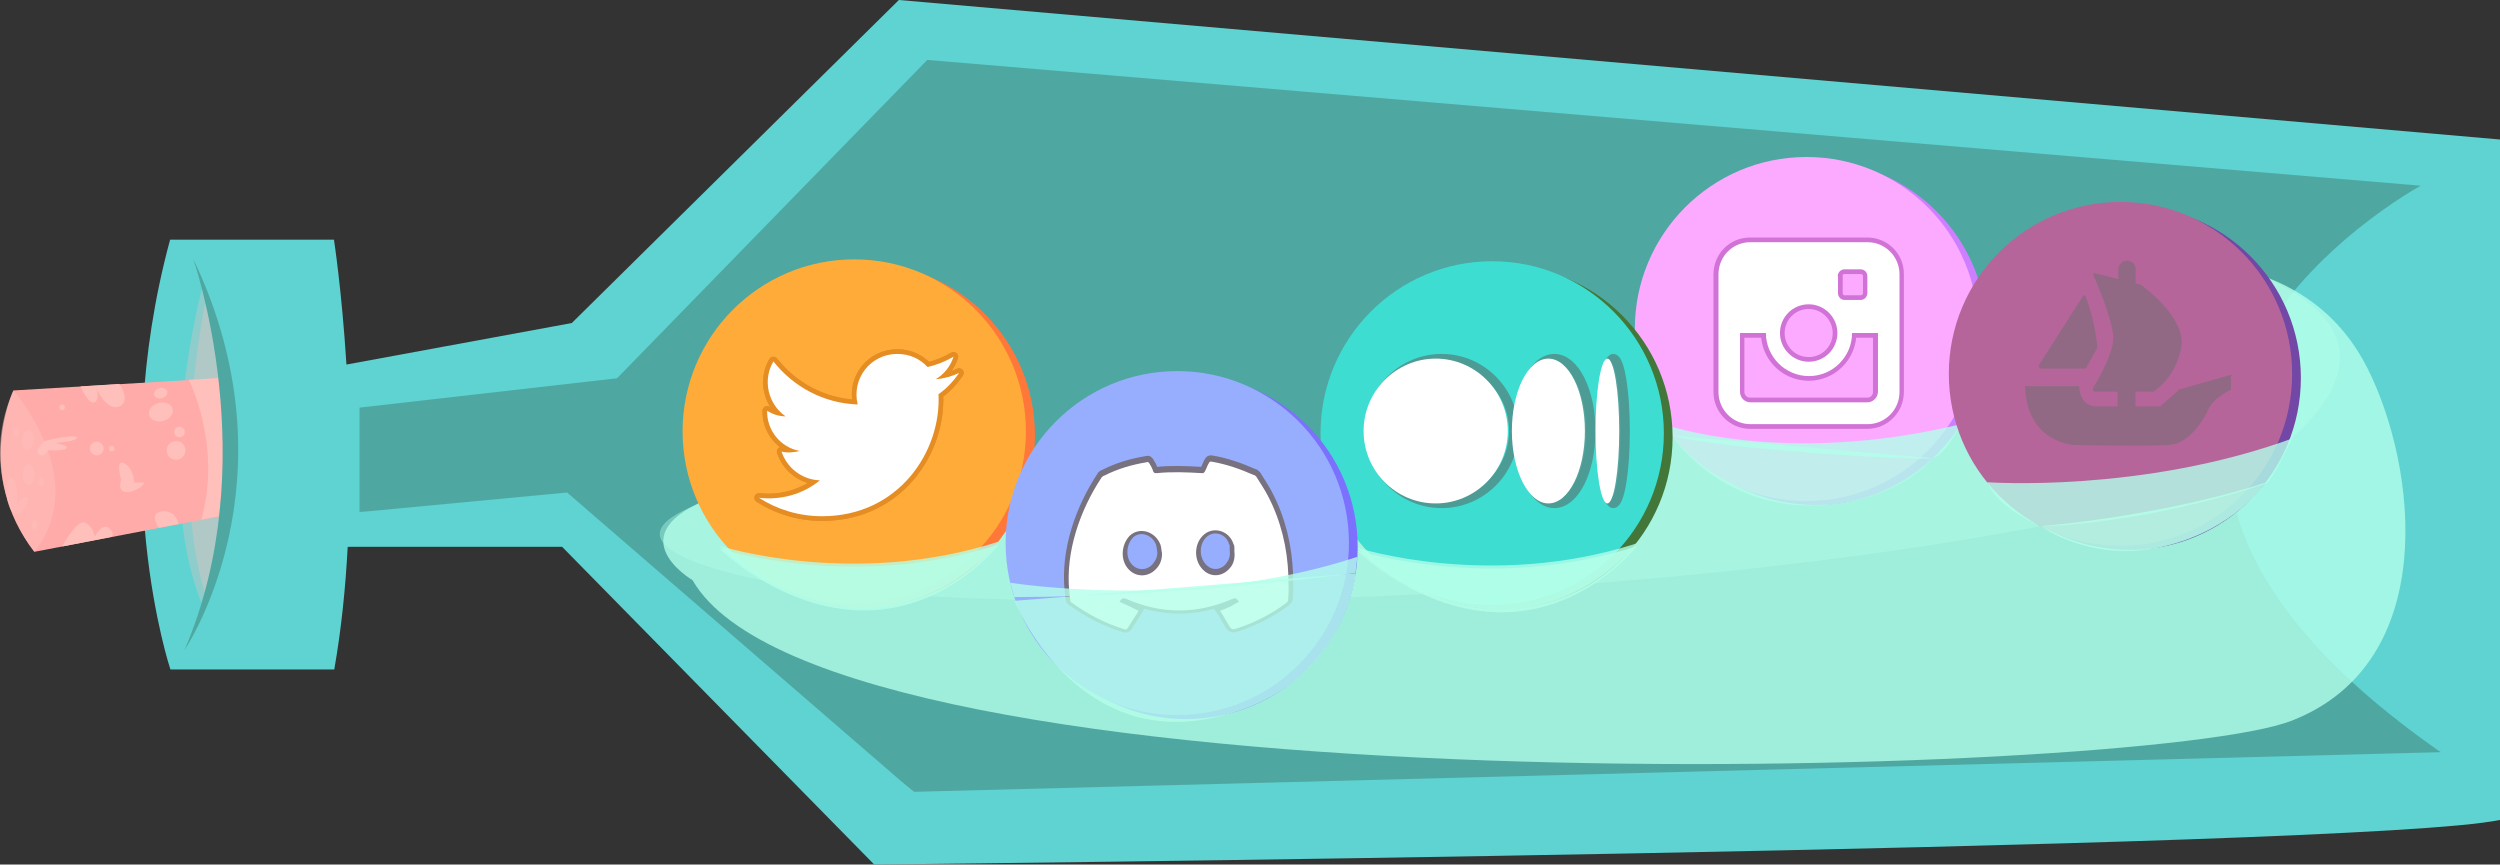 <?xml version="1.0" encoding="utf-8"?>
<!-- Generator: Adobe Illustrator 27.5.0, SVG Export Plug-In . SVG Version: 6.00 Build 0)  -->
<svg version="1.1" id="Livello_1" xmlns="http://www.w3.org/2000/svg" xmlns:xlink="http://www.w3.org/1999/xlink" x="0px" y="0px"
	 viewBox="0 0 801 277" style="enable-background:new 0 0 801 277;" xml:space="preserve">
<rect x="0" y="0" width="801" height="277" fill="#333333" stroke="none"/>
<style type="text/css">
	.st0{clip-path:url(#SVGID_00000095330662664986067820000008610450096180302477_);}
	.st1{fill:#5ED3D1;}
	.st2{opacity:0.3;}
	.st3{fill:#FFBFBB;}
	.st4{fill:#FFABA9;}
	.st5{opacity:0.5;}
	.st6{fill:#4FA7A1;}
	.st7{opacity:0.8;fill:#B3FFE9;enable-background:new    ;}
	.st8{opacity:0.4;}
	.st9{fill:#B3FFE9;}
	.st10{fill:#CE7FFF;}
	.st11{fill:#FCAAFF;}
	.st12{fill:none;stroke:#D172D6;stroke-width:3;stroke-linecap:round;stroke-linejoin:round;}
	.st13{fill:#FFFFFF;}
	.st14{opacity:0.8;}
	.st15{fill:#FF7739;}
	.st16{fill:#FFAB39;}
	.st17{fill:#7247A6;}
	.st18{fill:#B6659A;}
	.st19{opacity:0.4;fill:#B3FFE9;enable-background:new    ;}
	.st20{fill:#427739;}
	.st21{fill:#3EDDD1;}
	.st22{fill:#7C70FF;}
	.st23{fill:#97AEFF;}
	.st24{fill:none;stroke:#5A5A5A;stroke-width:3;stroke-linecap:round;stroke-linejoin:round;}
	.st25{fill:#6E6E6E;stroke:#5A5A5A;stroke-width:3;stroke-linecap:round;stroke-linejoin:round;}
	.st26{fill:none;stroke:#593300;stroke-width:3;stroke-miterlimit:10;}
	.st27{fill-rule:evenodd;clip-rule:evenodd;fill:#FFFFFF;}
	.st28{fill:#6E6E6E;}
	.st29{fill:none;stroke:#E58D23;stroke-width:3;stroke-linejoin:round;stroke-miterlimit:10;}
</style>
<g>
	<defs>
		<rect id="SVGID_1_" y="0" width="801" height="277"/>
	</defs>
	<clipPath id="SVGID_00000016759239629784822610000000466268825131504011_">
		<use xlink:href="#SVGID_1_"  style="overflow:visible;"/>
	</clipPath>
	<g style="clip-path:url(#SVGID_00000016759239629784822610000000466268825131504011_);">
		<path class="st1" d="M288,0L183.2,103.5L111,116.8c-1.5-23.9-4-40-4-40H54.5c-20.6,75.9,0.1,137.7,0.1,137.7h52.5
			c2.3-13.1,3.6-26.2,4.3-39.3h68.7l100,101.8c0,0,476.5-4.8,520.9-14.3v-218L288,0z"/>
		<g class="st2">
			<path class="st3" d="M65.8,96.8c0,0-11.6,55.7-0.2,93.1C65.6,189.9,79,146.8,65.8,96.8z"/>
		</g>
		<g class="st2">
			<path class="st3" d="M64.8,92.1c0,0-16.4,60.4-0.3,101C64.4,193.2,83.5,146.4,64.8,92.1L64.8,92.1z"/>
		</g>
		<path class="st4" d="M70,121.2l-65.7,3.9c0,0-12.7,26.6,6.7,51.7l59-11.3C70,165.5,73.4,148.8,70,121.2L70,121.2z"/>
		<g class="st5">
			<path class="st3" d="M4.3,125.1c0,0,25.1,28.4,6.7,51.7C11,176.8-8.4,153.4,4.3,125.1z"/>
		</g>
		<g>
			<path class="st3" d="M60.5,121.7c0,0,10.7,21,4,44.8l5.5-1.1c0,0,3.3-16.9,0-44.3L60.5,121.7z"/>
		</g>
		<g>
			<path class="st3" d="M25.8,123.8c0,0,2.6,6.1,4.5,5.1c1.9-1,0.5-4.5,0.5-4.5s3.3,7.3,7.3,5.9c4-1.4,0.4-7.4,0-7.3
				C37.6,123.1,25.8,123.8,25.8,123.8L25.8,123.8z"/>
		</g>
		<g>
			<path class="st3" d="M59.4,144.3c0,1.6-1.3,3-3,3s-3-1.3-3-3c0-1.6,1.3-3,3-3S59.4,142.6,59.4,144.3z"/>
		</g>
		<g>
			<path class="st3" d="M59.2,138.4c0,0.9-0.7,1.7-1.7,1.7s-1.7-0.7-1.7-1.7c0-0.9,0.7-1.7,1.7-1.7S59.2,137.5,59.2,138.4z"/>
		</g>
		<g>
			<path class="st3" d="M55.3,131c0.4,1.6-0.9,3.3-3,3.9c-2.1,0.5-4.1-0.3-4.5-1.9c-0.4-1.6,0.9-3.3,3-3.9
				C52.9,128.6,54.9,129.4,55.3,131z"/>
		</g>
		<g>
			<path class="st3" d="M53.6,125.4c0.2,0.9-0.5,1.9-1.7,2.2c-1.2,0.3-2.3-0.2-2.5-1.1c-0.2-0.9,0.5-1.9,1.7-2.2
				C52.2,124.1,53.4,124.6,53.6,125.4L53.6,125.4z"/>
		</g>
		<g>
			<path class="st3" d="M33.2,143.7c0,1.2-1,2.2-2.2,2.2s-2.2-1-2.2-2.2c0-1.2,1-2.2,2.2-2.2S33.2,142.5,33.2,143.7z"/>
		</g>
		<g>
			<path class="st3" d="M36.7,143.7c0,0.5-0.4,0.9-0.9,0.9c-0.5,0-0.9-0.4-0.9-0.9s0.4-0.9,0.9-0.9S36.7,143.3,36.7,143.7z"/>
		</g>
		<g>
			<path class="st3" d="M20.8,130.5c0,0.5-0.4,0.9-0.9,0.9c-0.5,0-0.9-0.4-0.9-0.9s0.4-0.9,0.9-0.9C20.4,129.6,20.8,130,20.8,130.5z
				"/>
		</g>
		<g class="st5">
			<path class="st3" d="M5.4,136.9c0.5,0,0.8,0.8,0.7,1.6c-0.1,0.8-0.5,1.5-1,1.4c-0.5,0-0.8-0.8-0.7-1.6
				C4.5,137.5,5,136.9,5.4,136.9L5.4,136.9z"/>
		</g>
		<g class="st5">
			<path class="st3" d="M9.3,137.8c1,0.1,1.7,1.6,1.5,3.4c-0.2,1.8-1.2,3.2-2.2,3.1s-1.7-1.6-1.5-3.4C7.3,139.1,8.3,137.7,9.3,137.8
				L9.3,137.8z"/>
		</g>
		<g class="st5">
			<path class="st3" d="M13.2,155.9c-0.5,0-0.9-0.7-0.9-1.5c0-0.8,0.4-1.5,0.9-1.5c0.5,0,0.9,0.7,0.9,1.5
				C14.1,155.2,13.7,155.9,13.2,155.9z"/>
		</g>
		<g class="st5">
			<path class="st3" d="M11.1,169.7c-0.5,0-0.9-0.7-0.9-1.5c0-0.8,0.4-1.5,0.9-1.5c0.5,0,0.9,0.7,0.9,1.5S11.6,169.7,11.1,169.7
				L11.1,169.7z"/>
		</g>
		<g class="st5">
			<path class="st3" d="M9.2,155.4c-1,0-1.9-1.5-1.9-3.3s0.9-3.3,1.9-3.3c1,0,1.9,1.5,1.9,3.3S10.3,155.4,9.2,155.4z"/>
		</g>
		<g>
			<path class="st3" d="M50.9,169.1c0,0-2-2.8-1-4.3c1-1.5,6.3-2,7.3,3.1L50.9,169.1L50.9,169.1z"/>
		</g>
		<g>
			<path class="st3" d="M14.2,141.3c0,0-3.4,3.2-1.7,4.3c1.7,1.1,2.8-1.3,2.8-1.3s5.1,0.3,6-0.7c0.9-0.9-3.6-1.7-3.6-1.7
				s7.1-0.4,6.9-1.7C24.4,138.8,14.2,141.3,14.2,141.3L14.2,141.3z"/>
		</g>
		<g>
			<path class="st3" d="M19.9,175.1c0,0,4.6-8.5,7.2-7.7c2.6,0.9,3.3,4.5,3.3,4.5s2.2-4.4,4.4-2.8c2.2,1.6,1,2.9,1,2.9L19.9,175.1
				L19.9,175.1z"/>
		</g>
		<g>
			<path class="st3" d="M38.8,153.7c0,0-2-7,1.1-5.2c3.1,1.7,3.1,6.1,3.1,6.1h3.2C46.2,156.5,36.7,160.9,38.8,153.7L38.8,153.7z"/>
		</g>
		<g class="st5">
			<path class="st3" d="M2.3,160c0,0-0.7-8.4,1.6-6.9c2.3,1.5,1.4,8.6,1.4,8.6s3-3.8,3.6-2C9.5,161.6,4.3,169.6,2.3,160L2.3,160z"/>
		</g>
		<path class="st6" d="M61.9,82.9c0,0,23,65.6-2.8,125.4C59.1,208.3,95.9,154.1,61.9,82.9z"/>
		<path class="st6" d="M115.2,164h61.2l116.5,89.7L781.9,241l-6.4-181.5L297.1,19.2l-99.4,102l-82.5,9.4V164z"/>
		<path class="st1" d="M792.5,55.3l-16.9,4.2c0,0-142.9,77.5,6.4,181.5L792.5,55.3z"/>
		<path class="st1" d="M111.4,175.2l3.6-11.1l66.7-6.3l111.2,96.1h-24.4l-88.8-87.2l-64.8,7.1"/>
		<path class="st7" d="M221.9,185.9c0,0-27.1-15.9,10.8-28.1c37.9-12.2,233.8,14.8,349.7-41.2c115.9-55.9,160.3-30.2,176.2,1.5
			c15.9,31.7,23.3,94.2-24.3,112.8C686.7,249.5,265.3,261.3,221.9,185.9z"/>
		<g class="st8">
			<path class="st9" d="M245.8,155.4c0,0-69.3,13.1-11.2,28.4c58.1,15.3,330.2,14,480-29.5c0,0,73.1-39.5,8.4-66.7
				c0,0-81.9-19.1-150.7,33.5c0,0-77,30.3-160.8,31C327.6,153,245.8,155.4,245.8,155.4L245.8,155.4z"/>
		</g>
		<path class="st10" d="M636.6,106.7c0,30.4-24.6,55.1-55,55.1c-30.4,0-55-24.7-55-55.1c0-30.4,24.6-55.1,55-55.1
			C612,51.6,636.6,76.3,636.6,106.7z"/>
		<path class="st11" d="M633.8,105.4c0,30.4-24.6,55.1-55,55.1c-30.4,0-55-24.7-55-55.1c0-30.4,24.6-55.1,55-55.1
			C609.2,50.3,633.8,75,633.8,105.4z"/>
		<g>
			<path class="st11" d="M598.3,77.6h-37.6c-5.7,0-10.2,4.6-10.2,10.3v37.7c0,5.7,4.6,10.3,10.2,10.3h37.6c5.6,0,10.2-4.6,10.2-10.3
				V87.9C608.6,82.2,604,77.6,598.3,77.6z M588.7,106.7c0,5.1-4.1,9.2-9.2,9.2s-9.2-4.1-9.2-9.2s4.1-9.2,9.2-9.2
				S588.7,101.7,588.7,106.7z M588.8,88.5c0-1.2,1-2.2,2.1-2.2h5.3c1.2,0,2.2,1,2.2,2.2v5.4c0,1.2-1,2.2-2.2,2.2H591
				c-1.2,0-2.1-1-2.1-2.2V88.5z M598.3,128.9h-37.6c-1.8,0-3.3-1.5-3.3-3.3v-18.9h8.3c0,7.6,6.2,13.8,13.8,13.8s13.8-6.2,13.8-13.8
				h8.3v18.9C601.6,127.4,600.2,128.9,598.3,128.9z"/>
			<path class="st12" d="M598.3,77.6h-37.6c-5.7,0-10.2,4.6-10.2,10.3v37.7c0,5.7,4.6,10.3,10.2,10.3h37.6c5.6,0,10.2-4.6,10.2-10.3
				V87.9C608.6,82.2,604,77.6,598.3,77.6z M588.7,106.7c0,5.1-4.1,9.2-9.2,9.2s-9.2-4.1-9.2-9.2s4.1-9.2,9.2-9.2
				S588.7,101.7,588.7,106.7z M588.8,88.5c0-1.2,1-2.2,2.1-2.2h5.3c1.2,0,2.2,1,2.2,2.2v5.4c0,1.2-1,2.2-2.2,2.2H591
				c-1.2,0-2.1-1-2.1-2.2V88.5z M598.3,128.9h-37.6c-1.8,0-3.3-1.5-3.3-3.3v-18.9h8.3c0,7.6,6.2,13.8,13.8,13.8s13.8-6.2,13.8-13.8
				h8.3v18.9C601.6,127.4,600.2,128.9,598.3,128.9z"/>
		</g>
		<path class="st13" d="M598.4,77.6h-37.6c-5.7,0-10.2,4.6-10.2,10.3v37.7c0,5.7,4.6,10.3,10.2,10.3h37.6c5.6,0,10.2-4.6,10.2-10.3
			V87.9C608.6,82.2,604,77.6,598.4,77.6z M588.7,106.7c0,5.1-4.1,9.2-9.2,9.2c-5,0-9.2-4.1-9.2-9.2c0-5.1,4.1-9.2,9.2-9.2
			S588.7,101.7,588.7,106.7z M588.8,88.5c0-1.2,1-2.2,2.1-2.2h5.3c1.2,0,2.1,1,2.1,2.2v5.4c0,1.2-1,2.2-2.1,2.2H591
			c-1.2,0-2.1-1-2.1-2.2V88.5z M598.4,128.9h-37.6c-1.8,0-3.3-1.5-3.3-3.3v-18.9h8.3c0,7.6,6.2,13.8,13.8,13.8
			c7.6,0,13.8-6.2,13.8-13.8h8.3v18.9C601.6,127.4,600.1,128.9,598.4,128.9L598.4,128.9z"/>
		<path class="st7" d="M533,135.9c0,0,38.2,13.8,95.3,0c0,0-4.7,9.5-8.9,10.9c-3.1,1-71.1-3.1-83.8-7.3L533,135.9L533,135.9z"/>
		<g class="st14">
			<path class="st9" d="M535.6,139.5c0,0,13.7,21.2,42,22.4c28.2,1.1,41.8-15.1,41.8-15.1L535.6,139.5z"/>
		</g>
		<path class="st15" d="M331.6,139.5c0,30.4-24.6,55.1-55,55.1s-55-24.7-55-55.1c0-30.4,24.6-55.1,55-55.1S331.6,109.1,331.6,139.5z
			"/>
		<path class="st16" d="M328.7,138.2c0,30.4-24.6,55.1-55,55.1c-30.4,0-55-24.7-55-55.1s24.6-55.1,55-55.1
			C304.1,83.1,328.7,107.8,328.7,138.2z"/>
		<path class="st7" d="M230.6,174.9c0,0,42.7,13.7,89.5-1.4c0,0-16.1,21-42.9,21.2C250.4,194.8,230.6,174.9,230.6,174.9z"/>
		<g class="st14">
			<path class="st9" d="M230.6,175.8c0,0,42.7,13.8,89.5-1.4c0,0-16.1,21-42.9,21.2C250.4,195.7,230.6,175.8,230.6,175.8z"/>
		</g>
		<path class="st17" d="M737.2,121.1c0,30.4-24.6,55.1-55,55.1c-30.4,0-55-24.7-55-55.1c0-30.4,24.6-55.1,55-55.1
			C712.6,66,737.2,90.7,737.2,121.1z"/>
		<path class="st18" d="M679.4,174.9c30.4,0,55-24.7,55-55.1c0-30.4-24.6-55.1-55-55.1s-55,24.7-55,55.1
			C624.4,150.3,649,174.9,679.4,174.9z"/>
		<path class="st7" d="M636.7,154.5c0,0,49.3,3.6,97.7-14c0,0-5.1,10.9-8,14.3c0,0-34,12.2-72.4,13.9
			C654,168.6,640.3,163.2,636.7,154.5L636.7,154.5z"/>
		<path class="st19" d="M653.9,168.6c0,0,37.6-2.9,71.9-13.9c0,0-9.8,15.1-32.7,20.4C670.1,180.5,653.9,168.6,653.9,168.6z"/>
		<g class="st14">
			<path class="st9" d="M653.9,168.6c0,0,37.6-2.9,71.9-13.9c0,0-9.8,15.1-32.7,20.4C670.1,180.5,653.9,168.6,653.9,168.6z"/>
		</g>
		<path class="st20" d="M535.9,140.1c0,30.4-24.6,55.1-55,55.1s-55-24.7-55-55.1s24.6-55.1,55-55.1S535.9,109.6,535.9,140.1z"/>
		<path class="st21" d="M478.1,193.9c30.4,0,55-24.7,55-55.1s-24.6-55.1-55-55.1c-30.4,0-55,24.7-55,55.1S447.7,193.9,478.1,193.9z"
			/>
		<path class="st7" d="M434.9,175.5c0,0,42.7,13.7,89.5-1.4c0,0-16.1,21-42.9,21.2C454.7,195.4,434.9,175.5,434.9,175.5L434.9,175.5
			z"/>
		<g class="st14">
			<path class="st9" d="M434.9,176.4c0,0,42.7,13.8,89.5-1.4c0,0-16.1,21-42.9,21.2C454.7,196.3,434.9,176.4,434.9,176.4
				L434.9,176.4z"/>
		</g>
		<path class="st22" d="M435,175.3c0,30.4-24.6,55.1-55,55.1c-30.4,0-55-24.7-55-55.1s24.6-55.1,55-55.1
			C410.4,120.2,435,144.8,435,175.3z"/>
		<path class="st23" d="M432.2,174c0,30.4-24.6,55.1-55,55.1c-30.4,0-55-24.7-55-55.1c0-30.4,24.6-55.1,55-55.1
			C407.5,118.9,432.2,143.5,432.2,174z"/>
		<g class="st5">
			<path class="st24" d="M485,138.1c0,12.8-10.4,23.2-23.1,23.2s-23.1-10.4-23.1-23.2c0-12.8,10.4-23.2,23.1-23.2
				S485,125.3,485,138.1z"/>
			<path class="st25" d="M509.7,138.1c0,12.8-5.2,23.2-11.7,23.2c-6.4,0-11.7-10.4-11.7-23.2c0-12.8,5.2-23.2,11.7-23.2
				C504.5,114.9,509.7,125.3,509.7,138.1z"/>
			<path class="st25" d="M520.7,138.1c0,12.8-1.7,23.2-3.8,23.2c-2.1,0-3.8-10.4-3.8-23.2c0-12.8,1.7-23.2,3.8-23.2
				C519,114.9,520.7,125.3,520.7,138.1z"/>
		</g>
		<path class="st13" d="M483.1,138.1c0,12.8-10.4,23.2-23.1,23.2c-12.8,0-23.1-10.4-23.1-23.2c0-12.8,10.4-23.2,23.1-23.2
			C472.7,114.9,483.1,125.3,483.1,138.1z"/>
		<path class="st13" d="M507.8,138.1c0,12.8-5.2,23.2-11.7,23.2c-6.4,0-11.7-10.4-11.7-23.2c0-12.8,5.2-23.2,11.7-23.2
			C502.6,114.9,507.8,125.3,507.8,138.1z"/>
		<path class="st13" d="M518.8,138.1c0,12.8-1.7,23.2-3.8,23.2c-2.1,0-3.8-10.4-3.8-23.2c0-12.8,1.7-23.2,3.8-23.2
			C517.1,114.9,518.8,125.3,518.8,138.1z"/>
		<g>
			<g class="st5">
				<g>
					<path class="st26" d="M412.8,184.1c-0.3-9-2.4-17.8-6.6-25.8c-1.1-2.1-2.4-4-3.7-6.1c-0.3-0.3-0.5-0.5-0.8-0.5
						c-4.3-1.9-8.8-3.5-13.6-4.3c-0.5,0-0.5,0-0.8,0.5c-0.5,0.8-0.8,1.9-1.3,2.7c-0.3,0.5-0.5,0.5-0.8,0.5c-5.1-0.3-9.8-0.5-14.6,0
						c-0.5,0-0.8,0-1.1-0.5c-0.3-1.1-0.8-1.9-1.3-2.7c-0.3-0.3-0.3-0.5-0.8-0.3c-4.8,0.8-9.3,2.1-13.6,4.3c-0.3,0-0.5,0.3-0.8,0.5
						c-6.9,10.4-11.7,23.9-10.4,36.7c0,0.8,0.3,1.9,0.3,2.7c0,0.3,0.3,0.8,0.5,0.8c5.1,3.7,10.6,6.6,16.8,8.5c0.5,0.3,0.8,0,1.1-0.3
						c1.1-1.9,2.4-3.7,3.5-5.6c-2.1-1.1-4-1.9-6.1-2.9c0.8-1.3,1.3-1.3,2.4-0.8c11.2,4.8,22.3,4.8,33.5,0c1.3-0.5,1.3-0.5,2.4,0.8
						c-1.1,0.5-1.9,1.1-2.9,1.6c-1.1,0.5-1.9,0.8-3.2,1.3c1.1,1.6,1.9,3.2,2.9,4.8c0.8,1.3,1.1,1.3,2.7,0.8
						c5.6-1.9,10.9-4.5,15.7-8.2c0.3-0.3,0.5-0.5,0.5-0.8C413,188.9,412.8,186.5,412.8,184.1L412.8,184.1z M370.2,182
						c-2.4,2.4-5.9,2.4-8.2,0.3c-3.2-2.9-2.9-8.2,0-11.2c3.2-2.9,8.2-1.3,9.8,2.9c0.3,0.8,0.3,1.9,0.5,2.7
						C372.4,178.8,371.6,180.4,370.2,182L370.2,182z M393.6,182c-2.4,2.4-5.9,2.4-8.2,0c-2.9-2.9-2.9-8,0-10.9
						c3.2-3.2,8.5-1.6,9.8,2.7c0.3,0.5,0.3,0.8,0.3,1.3s0,0.8,0,1.1C395.8,178.8,395,180.4,393.6,182L393.6,182z"/>
				</g>
			</g>
			<g>
				<g>
					<path class="st27" d="M412.8,184.6c-0.3-9-2.4-17.8-6.6-25.8c-1.1-2.1-2.4-4-3.7-6.1c-0.3-0.3-0.5-0.5-0.8-0.5
						c-4.3-1.9-8.8-3.5-13.6-4.3c-0.5,0-0.5,0-0.8,0.5c-0.5,0.8-0.8,1.9-1.3,2.7c-0.3,0.5-0.5,0.5-0.8,0.5c-5.1-0.3-9.8-0.5-14.6,0
						c-0.5,0-0.8,0-1.1-0.5c-0.3-1.1-0.8-1.9-1.3-2.7c-0.3-0.3-0.3-0.5-0.8-0.3c-4.8,0.8-9.3,2.1-13.6,4.3c-0.3,0-0.5,0.3-0.8,0.5
						c-6.9,10.4-11.7,23.9-10.4,36.7c0,0.8,0.3,1.9,0.3,2.7c0,0.3,0.3,0.8,0.5,0.8c5.1,3.7,10.6,6.6,16.8,8.5c0.5,0.3,0.8,0,1.1-0.3
						c1.1-1.9,2.4-3.7,3.5-5.6c-2.1-1.1-4-1.9-6.1-2.9c0.8-1.3,1.3-1.3,2.4-0.8c11.2,4.8,22.3,4.8,33.5,0c1.3-0.5,1.3-0.5,2.4,0.8
						c-1.1,0.5-1.9,1.1-2.9,1.6c-1.1,0.5-1.9,0.8-3.2,1.3c1.1,1.6,1.9,3.2,2.9,4.8c0.8,1.3,1.1,1.3,2.7,0.8
						c5.6-1.9,10.9-4.5,15.7-8.2c0.3-0.3,0.5-0.5,0.5-0.8C413,189.4,412.8,187,412.8,184.6L412.8,184.6z M370.2,182.5
						c-2.4,2.4-5.9,2.4-8.2,0.3c-3.2-2.9-2.9-8.2,0-11.2c3.2-2.9,8.2-1.3,9.8,2.9c0.3,0.8,0.3,1.9,0.5,2.7
						C372.4,179.3,371.6,181.2,370.2,182.5L370.2,182.5z M393.6,182.5c-2.4,2.4-5.9,2.4-8.2,0c-2.9-2.9-2.9-8,0-10.9
						c3.2-3.2,8.5-1.6,9.8,2.7c0.3,0.5,0.3,0.8,0.3,1.3s0,0.8,0,1.1C395.8,179.3,395,181.2,393.6,182.5L393.6,182.5z"/>
				</g>
			</g>
		</g>
		<g class="st5">
			<path class="st28" d="M653.6,118.1h14.6c0.2,0,0.3-0.4,0.4-0.5l3.3-6c0-0.1,0.1-0.2,0.1-0.3c0-0.1-0.6-8.4-3.8-16.4
				c-0.1-0.2-0.2-0.3-0.4-0.3c-0.2,0-0.3,0.1-0.4,0.2l-14.1,22.1c-0.1,0.2-0.1,0.6,0,0.7C653.3,117.7,653.4,118.1,653.6,118.1z"/>
			<path class="st28" d="M715,120.2c-0.1-0.1-0.2-0.1-0.3-0.1l-16.6,4.7c-0.1,0-0.1,0.3-0.2,0.3l-5.8,5.1h-7.9v-4.7h5.9
				c0.1,0,0.2-0.3,0.3-0.3c0.3-0.2,6.9-4.6,8.5-14c1.6-9.5-12.4-19.6-13-20c0,0-0.4-0.1-0.4-0.1l-1.2-0.3v-4.5
				c0-1.6-1.2-2.8-2.8-2.8c-1.6,0-2.8,1.3-2.8,2.8v3.1l-7.6-1.9c-0.2,0-0.2,0-0.4,0.2c-0.1,0.1-0.1,0.3,0,0.5
				c0.1,0.1,6.4,14.6,6.4,20.1c0,5.5-6.4,15.9-6.5,16c-0.1,0.1-0.1,0.6,0,0.7c0.1,0.1,0.3,0.5,0.4,0.5h7.5v4.7h-6.7
				c-5.4,0-5.6-5.9-5.6-6.1c0-0.3-0.2-0.4-0.5-0.4h-16.5c-0.1,0-0.3-0.2-0.3-0.1c-0.1,0.1-0.1,0.1-0.1,0.2
				c0.6,18,15.5,18.8,15.6,18.8c0.1,0,11.5,0.2,20.6,0.2c5.4,0,9-0.1,10.6-0.3c5.7-0.6,10.3-7.5,12.1-11.6c1.5-3.3,7-6,7-6
				c0.2-0.1,0.1-0.2,0.1-0.4v-4C715.1,120.5,715.1,120.3,715,120.2L715,120.2z"/>
		</g>
		<g class="st14">
			<path class="st9" d="M325.1,192.5l109.3-8.8c0,0-3.7,38.4-47.3,46.6C343.4,238.6,325,192.5,325.1,192.5L325.1,192.5z"/>
		</g>
		<path class="st7" d="M323.7,186.7c0,0,57.7,9.4,111.2-8.3l-0.6,5.2c0,0-57.2,7.7-109.3,7.7L323.7,186.7L323.7,186.7z"/>
	</g>
</g>
<g>
	<g>
		<path class="st29" d="M243.2,159.5c5.7,3.7,12.7,5.9,20.2,5.9c24.4,0,38.2-20.6,37.3-39.1c2.6-1.8,4.8-4.2,6.6-6.8
			c-2.4,1.1-4.8,1.8-7.5,2c2.6-1.5,4.8-4.2,5.7-7.2c-2.6,1.5-5.3,2.6-8.3,3.3c-2.4-2.6-5.7-4.2-9.7-4.2c-8.6,0-14.7,7.9-12.7,16.2
			c-11-0.4-20.6-5.7-27-13.8c-3.5,5.9-1.8,13.6,3.9,17.6c-2.2,0-4.2-0.7-5.9-1.8c-0.2,6.1,4.2,11.8,10.5,12.9
			c-1.8,0.4-3.9,0.7-5.9,0.2c1.8,5.3,6.6,9,12.3,9.2C257,158.4,250,160.3,243.2,159.5L243.2,159.5z"/>
		<path class="st29" d="M243.2,159.5c5.7,3.7,12.7,5.9,20.2,5.9c24.4,0,38.2-20.6,37.3-39.1c2.6-1.8,4.8-4.2,6.6-6.8
			c-2.4,1.1-4.8,1.8-7.5,2c2.6-1.5,4.8-4.2,5.7-7.2c-2.6,1.5-5.3,2.6-8.3,3.3c-2.4-2.6-5.7-4.2-9.7-4.2c-8.6,0-14.7,7.9-12.7,16.2
			c-11-0.4-20.6-5.7-27-13.8c-3.5,5.9-1.8,13.6,3.9,17.6c-2.2,0-4.2-0.7-5.9-1.8c-0.2,6.1,4.2,11.8,10.5,12.9
			c-1.8,0.4-3.9,0.7-5.9,0.2c1.8,5.3,6.6,9,12.3,9.2C257,158.4,250,160.3,243.2,159.5L243.2,159.5z"/>
	</g>
	<path class="st13" d="M243.2,159.5c5.7,3.7,12.7,5.9,20.2,5.9c24.4,0,38.2-20.6,37.3-39.1c2.6-1.8,4.8-4.2,6.6-6.8
		c-2.4,1.1-4.8,1.8-7.5,2c2.6-1.5,4.8-4.2,5.7-7.2c-2.6,1.5-5.3,2.6-8.3,3.3c-2.4-2.6-5.7-4.2-9.7-4.2c-8.6,0-14.7,7.9-12.7,16.2
		c-11-0.4-20.6-5.7-27-13.8c-3.5,5.9-1.8,13.6,3.9,17.6c-2.2,0-4.2-0.7-5.9-1.8c-0.2,6.1,4.2,11.8,10.5,12.9
		c-1.8,0.4-3.9,0.7-5.9,0.2c1.8,5.3,6.6,9,12.3,9.2C257.2,158.4,250.2,160.3,243.2,159.5L243.2,159.5z"/>
</g>
</svg>

